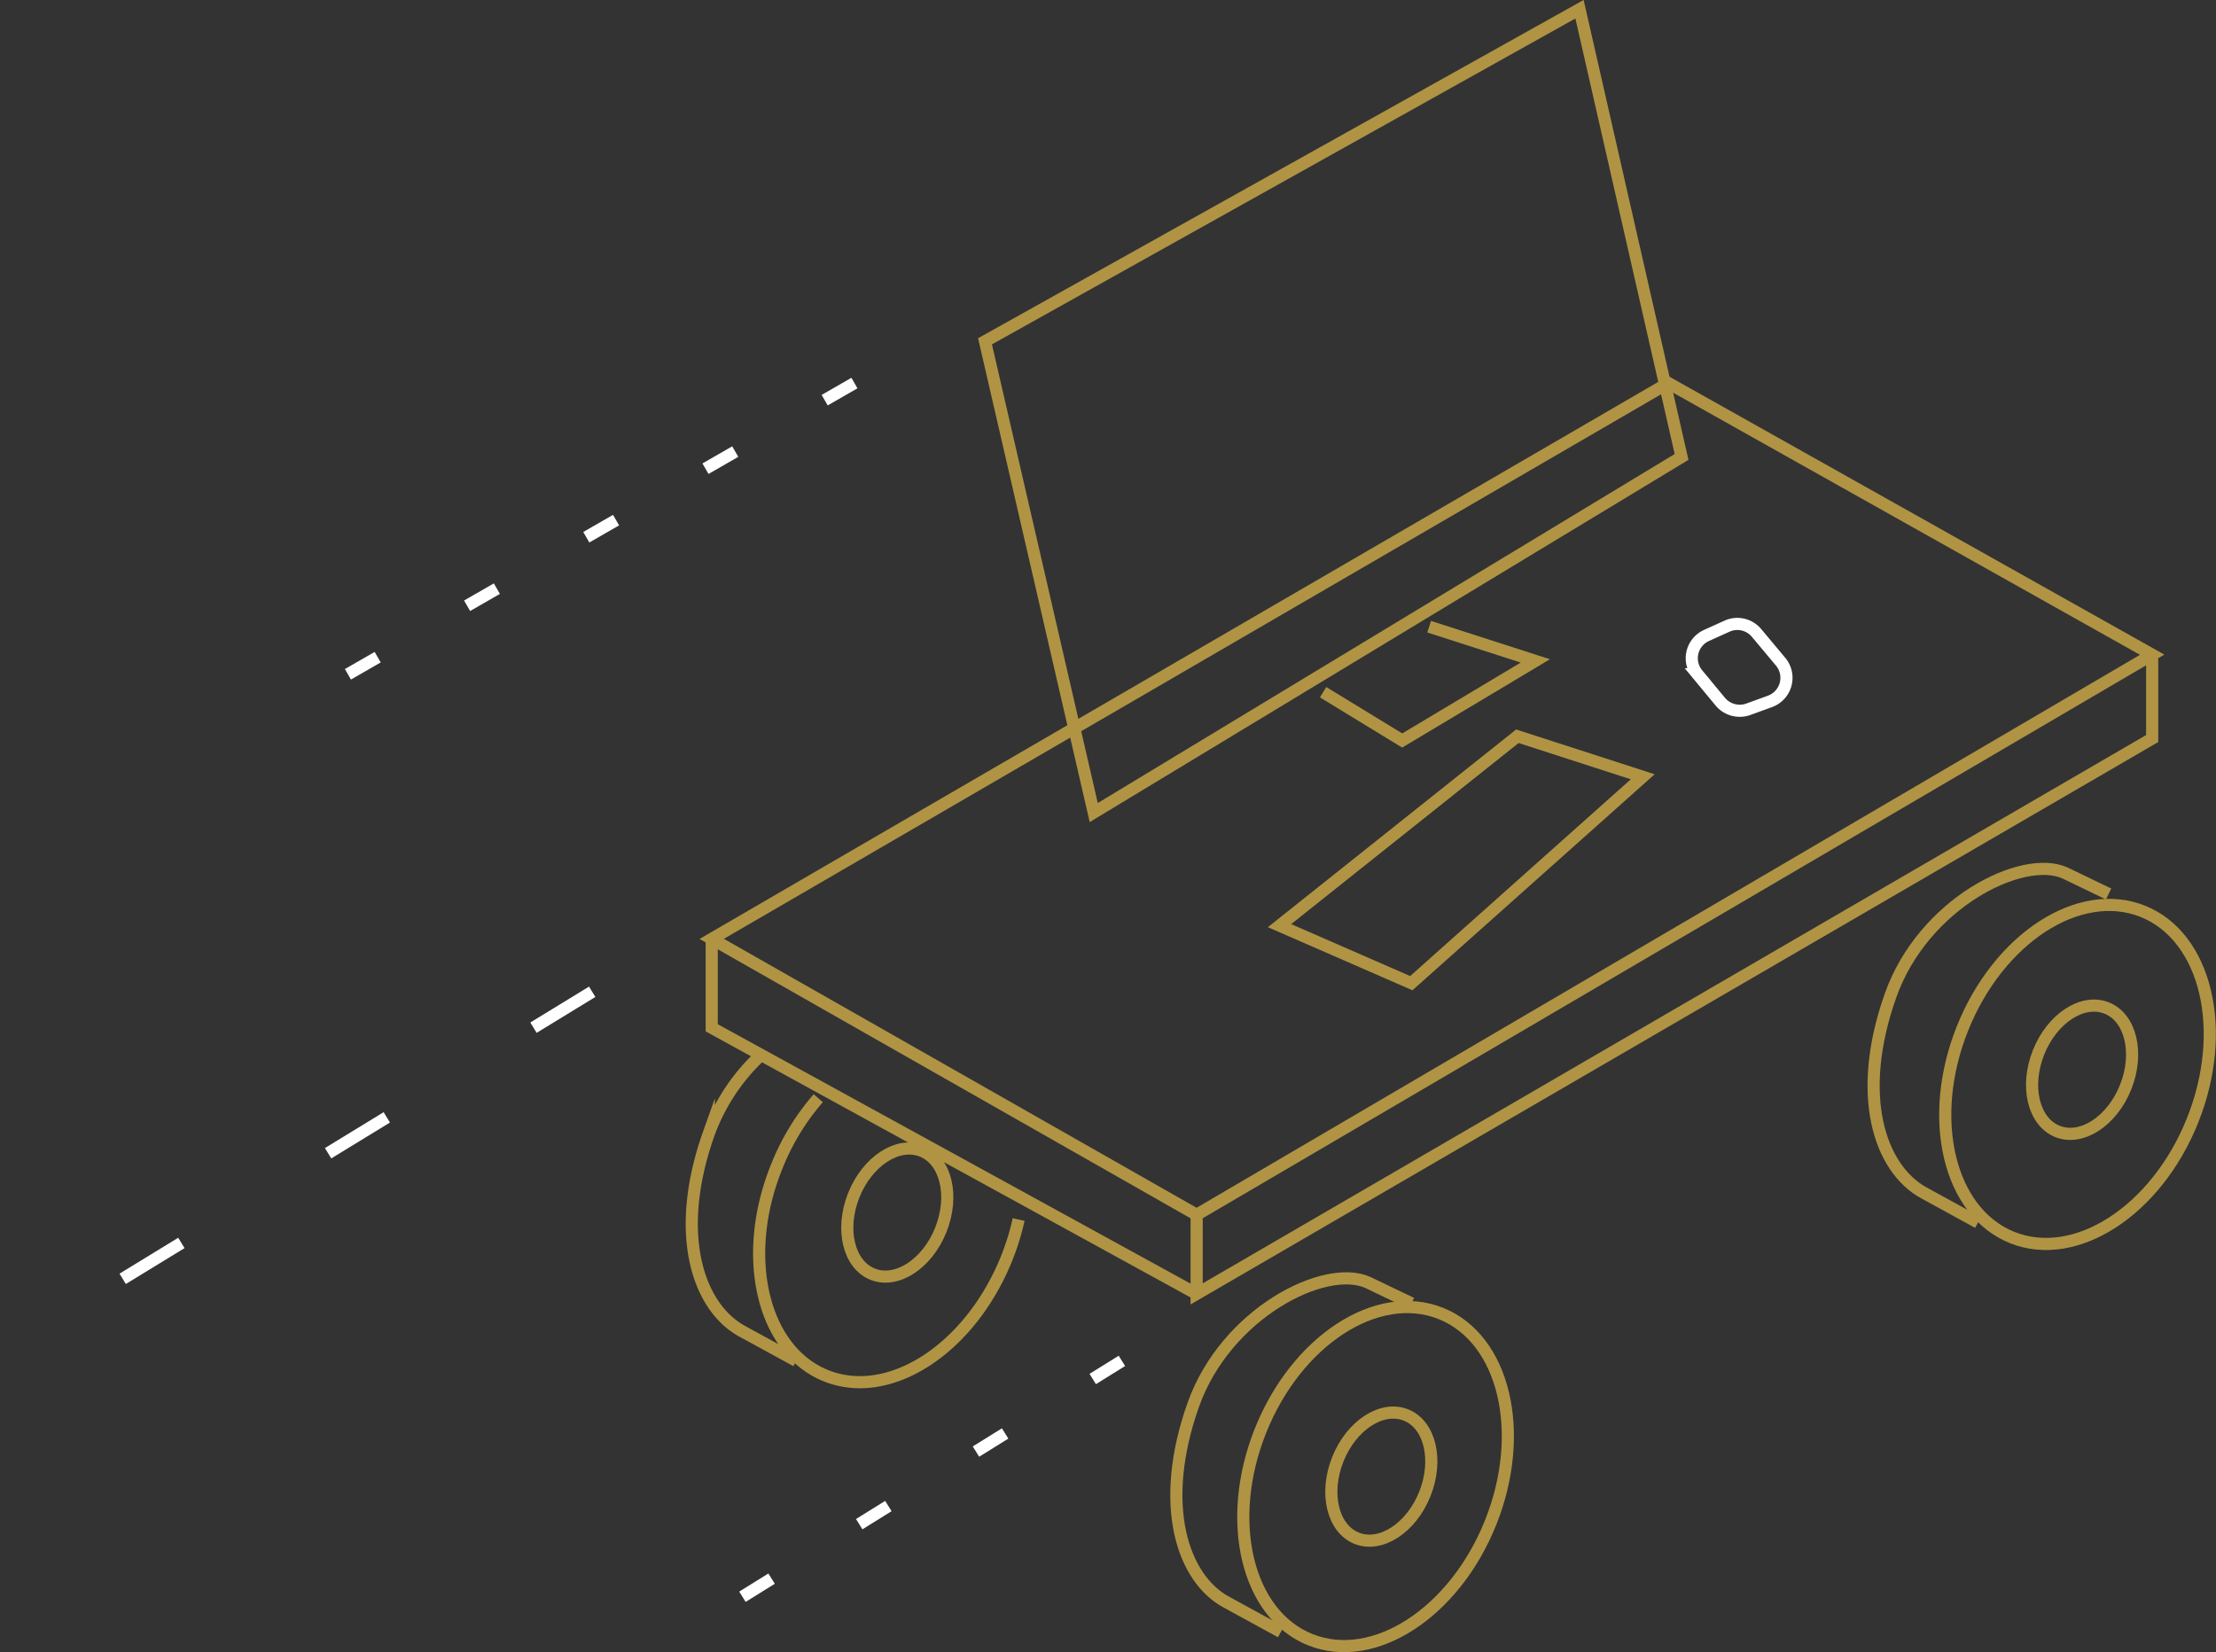 <svg xmlns="http://www.w3.org/2000/svg" viewBox="0 0 182.61 136.18"><rect x="0" y="0" width="182.61" height="136.18" fill="#333333" stroke="none"/><g id="Calque_2" data-name="Calque 2"><g id="Calque_1-2" data-name="Calque 1"><g><polygon points="177.35 53.96 98.61 100.12 58.65 77.38 137.48 31.57 177.35 53.96" fill="none" stroke="#b09444" stroke-miterlimit="10"></polygon><polyline points="98.61 100.12 98.61 106.64 177.35 60.87 177.35 54.28" fill="none" stroke="#b09444" stroke-miterlimit="10"></polyline><polyline points="58.65 77.38 58.65 84.71 98.61 106.64" fill="none" stroke="#b09444" stroke-miterlimit="10"></polyline><polygon points="81.17 28.13 90.13 66.97 138.57 37.66 130.16 0.76 81.17 28.13" fill="none" stroke="#b09444" stroke-miterlimit="10"></polygon><polyline points="109.03 57.05 115.55 61.03 126.52 54.47 117.77 51.65" fill="none" stroke="#b09444" stroke-miterlimit="10"></polyline><polygon points="105.44 76.29 116.3 81.03 135.37 64.02 125.04 60.68 105.44 76.29" fill="none" stroke="#b09444" stroke-miterlimit="10"></polygon><path d="M145.82,57.82l-1.76.64a2.09,2.09,0,0,1-2.3-.63l-1.87-2.26a2.06,2.06,0,0,1,.74-3.2l1.68-.76a2.06,2.06,0,0,1,2.45.57l2,2.39A2.07,2.07,0,0,1,145.82,57.82Z" fill="none" stroke="#fff" stroke-miterlimit="10"></path><g><ellipse cx="113.36" cy="121.71" rx="14.48" ry="10.21" transform="translate(-41.75 181.75) rotate(-68.2)" fill="none" stroke="#b09444" stroke-miterlimit="10"></ellipse><ellipse cx="113.83" cy="121.71" rx="5.47" ry="3.86" transform="translate(-41.45 182.19) rotate(-68.2)" fill="none" stroke="#b09444" stroke-miterlimit="10"></ellipse><path d="M105.55,134.5l-4.46-2.44c-3.66-1.95-5.68-8.06-2.75-16.3,2.68-7.53,10.84-11.66,14.38-10.06l3.59,1.72" fill="none" stroke="#b09444" stroke-miterlimit="10"></path></g><g><path d="M83.94,100.51a20.24,20.24,0,0,1-1,3.23c-3,7.42-9.62,11.74-14.86,9.65S61,103.58,64,96.16a19.56,19.56,0,0,1,3.43-5.65" fill="none" stroke="#b09444" stroke-miterlimit="10"></path><ellipse cx="73.94" cy="99.95" rx="5.47" ry="3.86" transform="translate(-46.32 131.47) rotate(-68.2)" fill="none" stroke="#b09444" stroke-miterlimit="10"></ellipse><path d="M65.62,112.16l-4.46-2.44c-3.66-2-5.68-8.06-2.75-16.3a16.55,16.55,0,0,1,4.17-6.35" fill="none" stroke="#b09444" stroke-miterlimit="10"></path></g><g><ellipse cx="171.21" cy="88.56" rx="14.48" ry="10.21" transform="translate(25.39 214.63) rotate(-68.2)" fill="none" stroke="#b09444" stroke-miterlimit="10"></ellipse><ellipse cx="171.69" cy="88.56" rx="5.47" ry="3.86" transform="matrix(0.37, -0.93, 0.93, 0.37, 25.69, 215.07)" fill="none" stroke="#b09444" stroke-miterlimit="10"></ellipse><path d="M163,100.76l-4.45-2.44c-3.67-2-5.68-8.06-2.75-16.3,2.68-7.54,10.83-11.66,14.37-10.07l3.59,1.73" fill="none" stroke="#b09444" stroke-miterlimit="10"></path></g><line x1="70.41" y1="31.57" x2="25.06" y2="57.65" fill="none" stroke="#fff" stroke-miterlimit="10" stroke-dasharray="2.83 8.5"></line><line x1="48.8" y1="81.74" x2="0.26" y2="111.42" fill="none" stroke="#fff" stroke-miterlimit="10" stroke-dasharray="5.67 14.17"></line><line x1="92.45" y1="112.16" x2="55.15" y2="135.35" fill="none" stroke="#fff" stroke-miterlimit="10" stroke-dasharray="2.83 8.5"></line></g></g></g></svg>